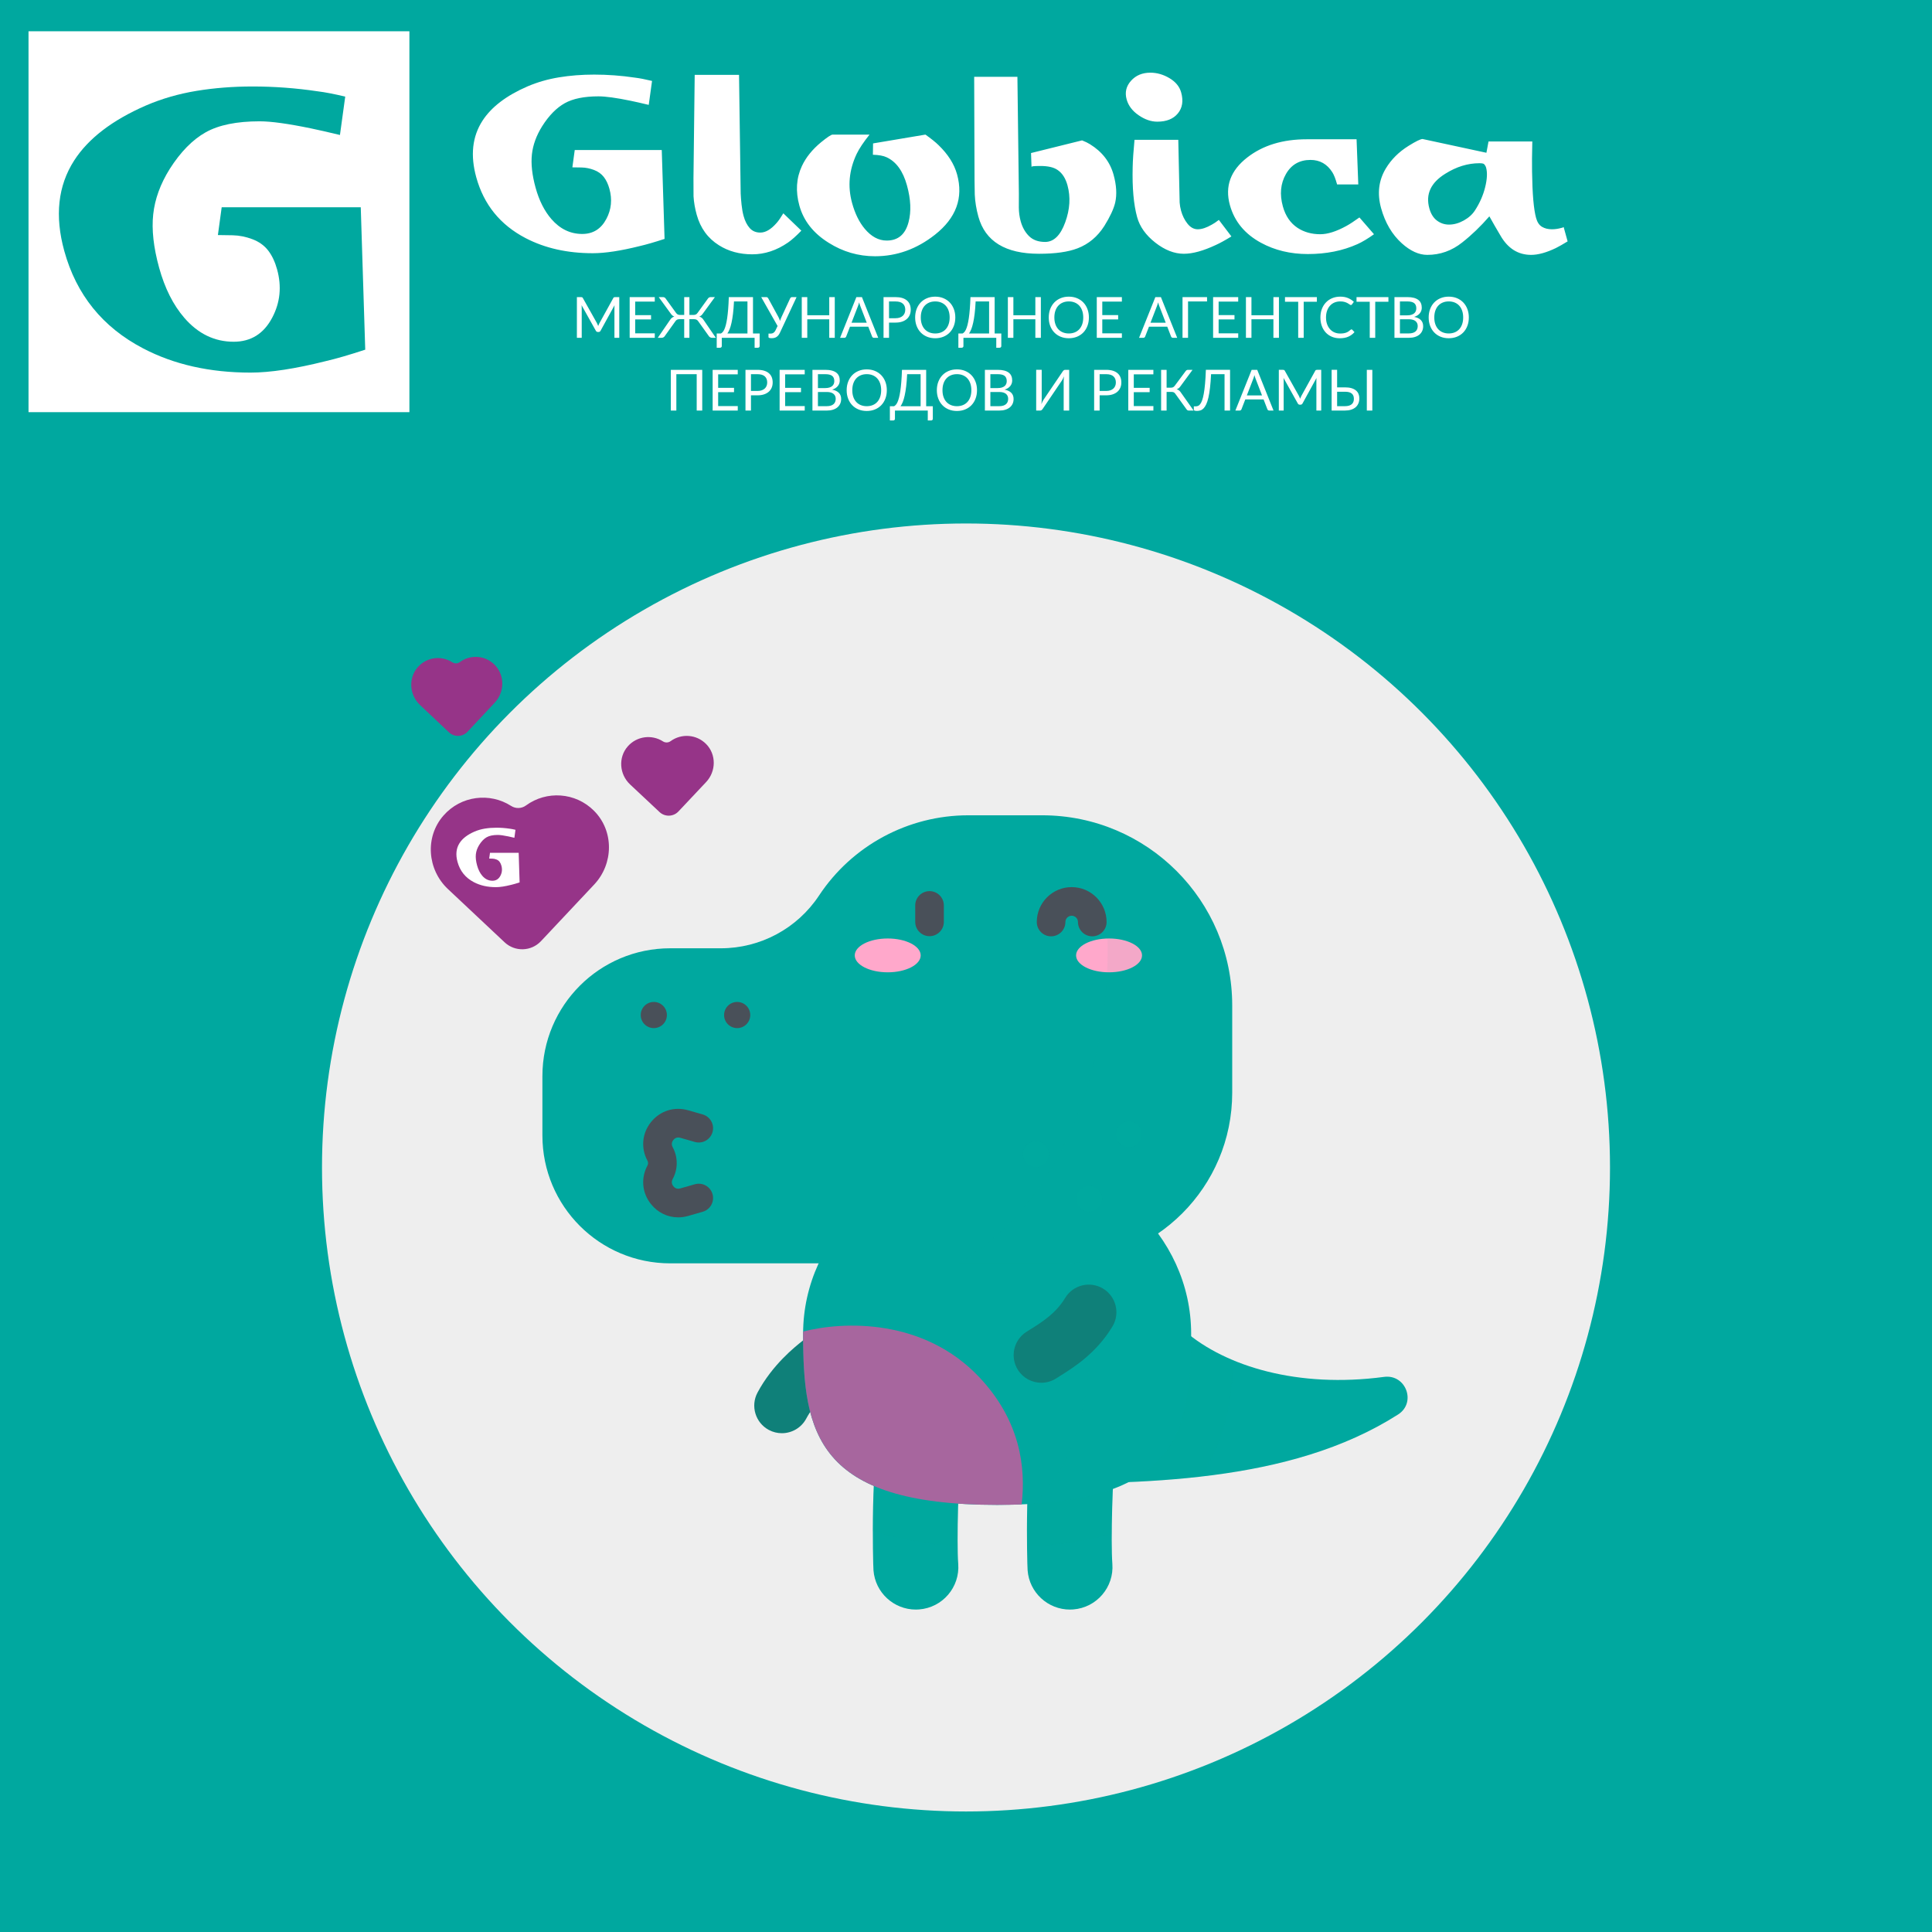 <?xml version="1.0" encoding="UTF-8"?> <svg xmlns="http://www.w3.org/2000/svg" width="2100" height="2100" viewBox="0 0 2100 2100" fill="none"> <rect width="2100" height="2100" fill="white"></rect> <path d="M2100 0H0V2100H2100V0Z" fill="#00A89F"></path> <circle cx="1050" cy="1269" r="700" fill="#EEEEEE"></circle> <g clip-path="url(#clip0)"> <path d="M849.84 1557.84C845.064 1557.84 840.222 1556.7 835.716 1554.3C821.092 1546.48 815.57 1528.29 823.386 1513.66C839.579 1483.36 864.072 1463.97 872.12 1457.6L872.783 1457.07C885.771 1446.76 904.656 1448.92 914.97 1461.91C925.285 1474.89 923.12 1493.78 910.135 1504.09L909.394 1504.68C903.173 1509.6 886.652 1522.68 876.35 1541.96C870.942 1552.08 860.565 1557.84 849.84 1557.84Z" fill="#0F8079"></path> <path d="M1100.24 1612.86C1240.36 1612.86 1401.6 1612.86 1519.65 1537.49C1539.85 1524.6 1528.17 1493.45 1504.41 1496.62C1410.93 1509.1 1332.41 1485.31 1287.63 1446.76L1100.24 1612.86Z" fill="#00A89F"></path> <path opacity="0.1" d="M1340.49 1478.56C1338.93 1523.31 1332.06 1567.97 1304.47 1605.11C1236.17 1612.86 1165.89 1612.86 1100.24 1612.86L1287.63 1446.76C1301.99 1459.12 1319.82 1469.94 1340.49 1478.56Z" fill="#00A89F"></path> <path d="M1162.97 1749.53C1139.07 1749.54 1118.83 1731.11 1116.97 1706.88C1116.4 1699.49 1113.43 1581.3 1125.89 1550.73C1135.52 1527.1 1162.48 1515.76 1186.1 1525.38C1208.76 1534.62 1220.12 1559.79 1212.52 1582.68C1209.21 1599.73 1207.3 1676.72 1209.08 1699.79C1211.04 1725.23 1192 1747.44 1166.57 1749.39C1165.36 1749.49 1164.16 1749.53 1162.97 1749.53ZM1211.46 1585.54C1211.46 1585.56 1211.45 1585.57 1211.44 1585.59C1211.45 1585.57 1211.46 1585.56 1211.46 1585.54Z" fill="#00A89F"></path> <path d="M995.447 1749.53C971.541 1749.54 951.302 1731.11 949.44 1706.88C948.872 1699.48 945.91 1581.29 958.363 1550.73C967.993 1527.1 994.953 1515.76 1018.57 1525.38C1041.23 1534.62 1052.6 1559.79 1044.99 1582.68C1041.68 1599.73 1039.78 1676.71 1041.55 1699.8C1043.51 1725.23 1024.47 1747.44 999.036 1749.39C997.834 1749.49 996.635 1749.53 995.447 1749.53ZM1043.94 1585.54C1043.93 1585.56 1043.92 1585.57 1043.92 1585.59C1043.93 1585.57 1043.93 1585.56 1043.94 1585.54ZM1045.16 1581.88C1045.16 1581.88 1045.16 1581.88 1045.16 1581.88C1045.16 1581.88 1045.16 1581.88 1045.16 1581.88Z" fill="#00A89F"></path> <path opacity="0.1" d="M1186.1 1525.38C1162.48 1515.76 1135.52 1527.1 1125.89 1550.73C1116.74 1573.16 1115.91 1642.79 1116.34 1681.18C1151.66 1679.5 1182.21 1674.96 1208.42 1667.38C1208.58 1635.77 1210.2 1594.6 1212.52 1582.68C1220.12 1559.79 1208.75 1534.62 1186.1 1525.38Z" fill="#00A89F"></path> <path opacity="0.1" d="M1018.57 1525.38C994.951 1515.76 967.991 1527.1 958.361 1550.73C950.458 1570.12 948.764 1624.81 948.727 1664.08C974.698 1672.8 1005.25 1678.25 1040.91 1680.59C1040.59 1648.54 1042.34 1596.35 1044.99 1582.68C1052.6 1559.79 1041.23 1534.62 1018.57 1525.38Z" fill="#00A89F"></path> <path d="M872.938 1449.88C872.938 1557.72 887.586 1635.75 1083.83 1635.75C1280.08 1635.75 1294.73 1557.72 1294.73 1449.88C1294.73 1342.04 1200.31 1254.62 1083.83 1254.62C967.359 1254.62 872.938 1342.04 872.938 1449.88Z" fill="#00A89F"></path> <path d="M872.938 1449.88C872.938 1449.02 872.96 1448.17 872.973 1447.31C916.898 1436.04 1004.03 1432.76 1064.66 1497.19C1108.84 1544.15 1115.23 1594.82 1110.5 1635.23C1102 1635.57 1093.12 1635.75 1083.83 1635.75C887.586 1635.75 872.938 1557.72 872.938 1449.88Z" fill="#A7669E"></path> <path opacity="0.05" d="M1123.87 1258.15C1221.19 1275.47 1294.73 1354.72 1294.73 1449.88C1294.73 1549.73 1282.14 1624.02 1124.48 1634.48C1212.02 1545.63 1195.09 1362.17 1123.87 1258.15Z" fill="#00A89F"></path> <path d="M890.254 973.407C926.267 918.948 987.201 886.189 1052.49 886.189H1132.75C1246.85 886.189 1339.35 978.689 1339.35 1092.79V1187.78C1339.35 1290.18 1256.33 1373.2 1153.93 1373.2H728.483C651.768 1373.2 589.578 1311.01 589.578 1234.29V1169.65C589.578 1092.93 651.768 1030.74 728.483 1030.74H783.597C826.519 1030.74 866.578 1009.21 890.254 973.407Z" fill="#00A89F"></path> <path d="M737.137 1323.22C725.825 1323.22 715.119 1318.17 707.661 1308.9C697.853 1296.72 696.37 1280.59 703.79 1266.82C704.659 1265.21 704.659 1263.29 703.792 1261.68C696.37 1247.9 697.853 1231.78 707.661 1219.59C717.468 1207.4 732.903 1202.5 747.947 1206.81L763.801 1211.35C772.058 1213.71 776.838 1222.32 774.476 1230.58C772.112 1238.84 763.498 1243.61 755.245 1241.25L739.391 1236.71C735.441 1235.58 733.002 1237.72 731.897 1239.09C730.791 1240.46 729.23 1243.31 731.175 1246.92C737.023 1257.76 737.023 1270.72 731.173 1281.57C729.228 1285.18 730.789 1288.03 731.897 1289.4C733.002 1290.77 735.443 1292.91 739.391 1291.78L755.245 1287.24C763.5 1284.88 772.11 1289.65 774.476 1297.91C776.84 1306.17 772.06 1314.78 763.801 1317.14L747.947 1321.68C744.341 1322.72 740.708 1323.22 737.137 1323.22Z" fill="#495059"></path> <g opacity="0.1"> <path opacity="0.1" d="M1227.11 1247.14C1234.96 1247.14 1241.33 1240.77 1241.33 1232.92C1241.33 1225.07 1234.96 1218.7 1227.11 1218.7C1219.26 1218.7 1212.89 1225.07 1212.89 1232.92C1212.89 1240.77 1219.26 1247.14 1227.11 1247.14Z" fill="#00A89F"></path> <path opacity="0.1" d="M1126.04 1268.83C1133.89 1268.83 1140.26 1262.46 1140.26 1254.61C1140.26 1246.76 1133.89 1240.39 1126.04 1240.39C1118.19 1240.39 1111.82 1246.76 1111.82 1254.61C1111.82 1262.46 1118.19 1268.83 1126.04 1268.83Z" fill="#00A89F"></path> <path opacity="0.1" d="M1183.88 1317.34C1191.73 1317.34 1198.09 1310.97 1198.09 1303.12C1198.09 1295.26 1191.73 1288.9 1183.88 1288.9C1176.02 1288.9 1169.66 1295.26 1169.66 1303.12C1169.66 1310.97 1176.02 1317.34 1183.88 1317.34Z" fill="#00A89F"></path> </g> <path d="M1205.5 1056.86C1225.29 1056.86 1241.34 1048.63 1241.34 1038.47C1241.34 1028.32 1225.29 1020.09 1205.5 1020.09C1185.71 1020.09 1169.66 1028.32 1169.66 1038.47C1169.66 1048.63 1185.71 1056.86 1205.5 1056.86Z" fill="#FFA8CB"></path> <path d="M964.916 1056.86C984.708 1056.86 1000.75 1048.63 1000.75 1038.47C1000.75 1028.32 984.708 1020.09 964.916 1020.09C945.123 1020.09 929.078 1028.32 929.078 1038.47C929.078 1048.63 945.123 1056.86 964.916 1056.86Z" fill="#FFA8CB"></path> <path d="M1010.37 1017.58C1001.77 1017.58 994.812 1010.62 994.812 1002.03V984.17C994.812 975.581 1001.77 968.617 1010.37 968.617C1018.96 968.617 1025.92 975.581 1025.92 984.17V1002.03C1025.92 1010.62 1018.95 1017.58 1010.37 1017.58Z" fill="#495059"></path> <path d="M801.274 1117.51C809.127 1117.51 815.493 1111.15 815.493 1103.3C815.493 1095.44 809.127 1089.08 801.274 1089.08C793.421 1089.08 787.055 1095.44 787.055 1103.3C787.055 1111.15 793.421 1117.51 801.274 1117.51Z" fill="#495059"></path> <path d="M710.657 1117.51C718.51 1117.51 724.876 1111.15 724.876 1103.3C724.876 1095.44 718.51 1089.08 710.657 1089.08C702.804 1089.08 696.438 1095.44 696.438 1103.3C696.438 1111.15 702.804 1117.51 710.657 1117.51Z" fill="#495059"></path> <path opacity="0.05" d="M1178.65 891.314C1270.66 912.188 1339.35 994.464 1339.35 1092.79V1187.78C1339.35 1290.18 1256.33 1373.2 1153.93 1373.2H1041.41C1205.28 1277.86 1233.05 1015.78 1178.65 891.314Z" fill="#00A89F"></path> <path d="M1131.86 1503C1121.98 1503 1112.31 1498.14 1106.58 1489.22C1097.6 1475.27 1101.63 1456.69 1115.58 1447.72C1117.13 1446.73 1118.79 1445.69 1120.54 1444.59C1132.6 1437.03 1147.62 1427.63 1157.75 1410.84C1166.31 1396.64 1184.77 1392.07 1198.97 1400.64C1213.17 1409.21 1217.73 1427.66 1209.16 1441.86C1191.63 1470.91 1167.08 1486.29 1152.41 1495.48C1150.88 1496.44 1149.43 1497.35 1148.07 1498.23C1143.05 1501.46 1137.42 1503 1131.86 1503Z" fill="#0F8079"></path> <path d="M1187.26 1017.74C1178.66 1017.74 1171.7 1010.78 1171.7 1002.19C1171.7 998.42 1168.64 995.357 1164.87 995.357C1161.11 995.357 1158.04 998.42 1158.04 1002.19C1158.04 1010.78 1151.08 1017.74 1142.49 1017.74C1133.9 1017.74 1126.94 1010.78 1126.94 1002.19C1126.94 981.269 1143.96 964.252 1164.87 964.252C1185.79 964.252 1202.81 981.269 1202.81 1002.19C1202.81 1010.78 1195.84 1017.74 1187.26 1017.74Z" fill="#495059"></path> <path d="M555.585 876.019C532.395 861.124 500.966 864.836 482.002 886.514C461.68 909.742 464.401 945.231 486.892 966.366L548.473 1024.23C559.729 1034.81 577.43 1034.26 588.008 1023L645.874 961.422C667.007 938.931 667.519 903.342 645.793 881.423C625.517 860.966 593.92 859.212 571.698 875.52C566.949 879.003 560.544 879.205 555.585 876.019Z" fill="#963488"></path> <path d="M560.299 901.972L559.116 910.635C556.368 909.971 554.193 909.474 552.587 909.141C547.493 908.079 543.662 907.548 541.096 907.548C535.964 907.548 531.93 908.378 528.995 910.037C526.06 911.696 523.376 914.452 520.942 918.301C518.841 921.687 517.606 925.105 517.235 928.557C516.864 932.008 517.304 936.025 518.558 940.605C519.829 945.251 521.72 949.035 524.231 951.955C527.318 955.54 531 957.332 535.277 957.332C539.16 957.332 542.049 955.507 543.945 951.856C545.716 948.471 546.076 944.852 545.022 941.003C544.549 939.277 543.878 937.85 543.01 936.721C542.142 935.593 540.973 934.747 539.503 934.183C538.032 933.619 536.552 933.32 535.062 933.287C533.573 933.253 532.466 933.237 531.742 933.237L532.592 926.964H563.783L564.788 959.125C561.167 960.319 558.212 961.183 555.922 961.713C549.09 963.439 543.47 964.302 539.06 964.302C529.914 964.302 521.879 962.476 514.958 958.826C505.884 954.047 499.994 946.712 497.287 936.821C495.126 928.923 495.863 922.118 499.498 916.41C502.677 911.431 508.055 907.283 515.635 903.963C519.166 902.437 522.93 901.341 526.927 900.677C530.924 900.014 535.127 899.682 539.535 899.682C544.405 899.682 549.276 900.047 554.148 900.778C555.781 900.978 557.831 901.375 560.297 901.972H560.299Z" fill="white"></path> <path d="M720.58 805.841C708.531 798.121 692.201 800.045 682.348 811.281C671.789 823.32 673.203 841.714 684.889 852.669L716.885 882.662C722.733 888.145 731.93 887.859 737.426 882.025L767.492 850.107C778.472 838.449 778.738 820.003 767.45 808.642C756.915 798.039 740.498 797.13 728.952 805.582C726.485 807.388 723.156 807.492 720.58 805.841Z" fill="#963488"></path> </g> <path d="M491.632 719.896C479.778 712.249 463.714 714.154 454.021 725.285C443.634 737.21 445.025 755.431 456.521 766.282L487.996 795.992C493.749 801.423 502.797 801.14 508.203 795.361L537.781 763.744C548.582 752.197 548.844 733.925 537.739 722.671C527.375 712.168 511.225 711.267 499.867 719.64C497.44 721.428 494.166 721.532 491.632 719.896Z" fill="#963488"></path> <path d="M648.833 351.206C649.08 351.699 649.316 352.215 649.543 352.76C649.77 353.305 649.997 353.851 650.224 354.386C650.427 353.831 650.644 353.276 650.871 352.726C651.098 352.181 651.344 351.665 651.614 351.173L666.629 323.967C666.875 323.494 667.155 323.205 667.455 323.103C667.754 323.002 668.164 322.949 668.7 322.949H673.118V367.198H667.865V334.684C667.865 334.25 667.875 333.787 667.899 333.295C667.918 332.802 667.947 332.296 667.991 331.779L652.821 359.448C652.348 360.375 651.629 360.838 650.658 360.838H649.794C648.829 360.838 648.104 360.375 647.631 359.448L632.124 331.688C632.187 332.223 632.235 332.749 632.269 333.261C632.298 333.777 632.307 334.245 632.307 334.684V367.198H627.055V322.949H631.472C632.008 322.949 632.418 323.002 632.708 323.103C632.998 323.205 633.273 323.494 633.543 323.967L648.838 351.202L648.833 351.206ZM711.703 322.949V327.827H690.416V342.526H707.657V347.221H690.416V362.319H711.732L711.703 367.198H684.425V322.949H711.703V322.949ZM720.692 322.949C721.329 322.949 721.914 323.103 722.44 323.422C722.966 323.74 723.386 324.184 723.714 324.739L734.804 340.084C735.441 340.991 736.122 341.585 736.832 341.884C737.542 342.183 738.367 342.337 739.313 342.337H743.702V322.944H749.355V342.337H753.773C754.7 342.337 755.511 342.183 756.216 341.884C756.916 341.585 757.597 340.991 758.253 340.084L769.348 324.739C769.676 324.184 770.111 323.74 770.647 323.422C771.182 323.103 771.757 322.949 772.375 322.949H777.068L764.153 340.644C763.579 341.507 762.98 342.217 762.362 342.772C761.744 343.327 760.991 343.761 760.107 344.07C761.116 344.378 762.009 344.842 762.796 345.469C763.579 346.096 764.298 346.95 764.959 348.022L778.091 367.198H774.103C773.239 367.198 772.486 367 771.844 366.623C771.207 366.242 770.69 365.731 770.299 365.07L759.084 349.382C758.529 348.519 757.901 347.891 757.186 347.51C756.477 347.129 755.569 346.946 754.478 346.946H749.351V367.203H743.697V346.946H738.599C737.488 346.946 736.581 347.129 735.871 347.51C735.161 347.891 734.524 348.519 733.969 349.382L722.754 365.07C722.382 365.726 721.88 366.242 721.243 366.623C720.605 367.005 719.852 367.198 718.983 367.198H714.966L728.127 348.022C728.784 346.95 729.508 346.096 730.28 345.469C731.053 344.842 731.927 344.378 732.916 344.07C732.052 343.761 731.309 343.331 730.691 342.772C730.073 342.217 729.474 341.507 728.9 340.644L716.014 322.949H720.682H720.692ZM818.472 322.949V362.503H825.699V376.183C825.699 376.718 825.526 377.152 825.173 377.481C824.821 377.809 824.357 377.978 823.783 377.978H820.229V367.203H784.546V376.187C784.546 376.723 784.372 377.157 784.01 377.485C783.653 377.814 783.185 377.982 782.629 377.982H779.047V362.512H783.556C784.194 362.203 784.836 361.697 785.473 361.012C786.11 360.322 786.728 359.332 787.317 358.049C787.906 356.765 788.452 355.149 788.969 353.19C789.485 351.235 789.953 348.837 790.378 346.005C790.798 343.172 791.16 339.872 791.469 336.084C791.778 332.296 792.015 327.924 792.179 322.959H818.472V322.949ZM797.804 327.673C797.557 332.735 797.205 337.174 796.746 340.981C796.283 344.789 795.737 348.084 795.119 350.873C794.501 353.663 793.811 356.003 793.048 357.885C792.285 359.767 791.474 361.311 790.61 362.507H812.452V327.678H797.809L797.804 327.673ZM837.475 362.628C837.991 362.628 838.503 362.57 839.02 362.454C839.536 362.343 840.029 362.146 840.502 361.856C840.975 361.566 841.429 361.18 841.863 360.693C842.293 360.211 842.689 359.603 843.036 358.859L845.199 354.353L827.404 322.949H832.994C833.53 322.949 833.95 323.074 834.259 323.33C834.568 323.591 834.834 323.929 835.061 324.339L846.001 344.412C846.764 345.874 847.382 347.356 847.855 348.856C848.062 348.113 848.309 347.375 848.598 346.632C848.888 345.889 849.206 345.151 849.554 344.407L858.853 324.334C859.017 323.986 859.273 323.663 859.616 323.378C859.953 323.089 860.378 322.944 860.895 322.944H865.839L847.859 361.422C847.304 362.633 846.706 363.632 846.059 364.428C845.407 365.219 844.707 365.847 843.968 366.31C843.225 366.773 842.423 367.101 841.559 367.299C840.695 367.497 839.768 367.598 838.778 367.598C837.663 367.598 836.813 367.497 836.215 367.299C835.616 367.101 835.321 366.816 835.321 366.426V362.628H837.484H837.475ZM907.359 367.198H901.363V347.061H877.479V367.198H871.482V322.949H877.479V342.68H901.363V322.949H907.359V367.198ZM954.595 367.198H949.96C949.424 367.198 948.995 367.063 948.662 366.797C948.333 366.527 948.087 366.189 947.918 365.779L943.781 355.096H923.914L919.771 365.779C919.651 366.151 919.414 366.479 919.062 366.768C918.714 367.058 918.265 367.203 917.729 367.203H913.128L930.832 322.954H936.886L954.59 367.203L954.595 367.198ZM925.584 350.767H942.11L935.158 332.764C934.931 332.228 934.714 331.611 934.501 330.911C934.284 330.211 934.057 329.458 933.83 328.657C933.623 329.463 933.42 330.211 933.203 330.921C932.985 331.63 932.758 332.262 932.531 332.798L925.579 350.767H925.584ZM966.332 350.647V367.198H960.369V322.949H973.439C976.239 322.949 978.682 323.267 980.748 323.919C982.819 324.565 984.528 325.492 985.89 326.689C987.251 327.881 988.27 329.323 988.936 331.012C989.607 332.701 989.935 334.583 989.935 336.663C989.935 338.718 989.573 340.605 988.854 342.313C988.135 344.021 987.082 345.493 985.692 346.728C984.301 347.964 982.583 348.919 980.531 349.609C978.484 350.299 976.113 350.651 973.434 350.651H966.327L966.332 350.647ZM966.332 345.889H973.439C975.148 345.889 976.664 345.662 977.972 345.208C979.28 344.755 980.381 344.118 981.279 343.302C982.172 342.492 982.843 341.522 983.297 340.393C983.751 339.259 983.978 338.014 983.978 336.658C983.978 333.84 983.114 331.635 981.371 330.052C979.628 328.464 976.982 327.673 973.439 327.673H966.332V345.889V345.889ZM1038.38 345.088C1038.38 348.403 1037.85 351.438 1036.8 354.208C1035.76 356.978 1034.27 359.366 1032.35 361.364C1030.44 363.362 1028.14 364.906 1025.45 366.006C1022.77 367.106 1019.79 367.661 1016.54 367.661C1013.28 367.661 1010.32 367.106 1007.64 366.006C1004.96 364.906 1002.67 363.362 1000.75 361.364C998.833 359.366 997.351 356.978 996.299 354.208C995.246 351.438 994.725 348.403 994.725 345.088C994.725 341.773 995.251 338.728 996.299 335.958C997.351 333.188 998.833 330.8 1000.75 328.793C1002.66 326.785 1004.96 325.231 1007.64 324.122C1010.32 323.007 1013.28 322.452 1016.54 322.452C1019.79 322.452 1022.77 323.007 1025.45 324.122C1028.14 325.236 1030.44 326.785 1032.35 328.793C1034.27 330.8 1035.75 333.188 1036.8 335.958C1037.86 338.728 1038.38 341.773 1038.38 345.088ZM1032.23 345.088C1032.23 342.371 1031.86 339.929 1031.12 337.768C1030.38 335.606 1029.33 333.772 1027.97 332.281C1026.61 330.79 1024.96 329.647 1023.03 328.841C1021.09 328.04 1018.93 327.639 1016.54 327.639C1014.17 327.639 1012.02 328.04 1010.08 328.841C1008.15 329.647 1006.5 330.79 1005.13 332.281C1003.76 333.772 1002.7 335.606 1001.96 337.768C1001.21 339.929 1000.85 342.371 1000.85 345.088C1000.85 347.805 1001.21 350.236 1001.96 352.384C1002.7 354.536 1003.76 356.36 1005.13 357.851C1006.5 359.342 1008.15 360.486 1010.08 361.277C1012.02 362.068 1014.17 362.474 1016.54 362.474C1018.93 362.474 1021.09 362.068 1023.03 361.277C1024.96 360.486 1026.61 359.342 1027.97 357.851C1029.33 356.36 1030.38 354.536 1031.12 352.384C1031.86 350.236 1032.23 347.805 1032.23 345.088ZM1081.14 322.944V362.498H1088.37V376.178C1088.37 376.713 1088.19 377.148 1087.84 377.476C1087.49 377.804 1087.03 377.973 1086.45 377.973H1082.9V367.198H1047.21V376.183C1047.21 376.718 1047.04 377.152 1046.68 377.481C1046.32 377.809 1045.85 377.978 1045.3 377.978H1041.71V362.507H1046.22C1046.86 362.199 1047.5 361.692 1048.14 361.007C1048.78 360.317 1049.4 359.328 1049.99 358.044C1050.57 356.76 1051.12 355.144 1051.63 353.185C1052.15 351.231 1052.62 348.832 1053.04 346C1053.47 343.167 1053.83 339.867 1054.13 336.079C1054.44 332.291 1054.68 327.919 1054.84 322.954H1081.13L1081.14 322.944ZM1060.47 327.668C1060.23 332.73 1059.87 337.169 1059.41 340.977C1058.95 344.784 1058.4 348.08 1057.78 350.869C1057.16 353.658 1056.47 355.998 1055.72 357.88C1054.95 359.762 1054.14 361.306 1053.27 362.503H1075.11V327.673H1060.47V327.668ZM1131.37 367.193H1125.38V347.057H1101.5V367.193H1095.5V322.944H1101.5V342.675H1125.38V322.944H1131.37V367.193ZM1183.59 345.083C1183.59 348.398 1183.06 351.433 1182.01 354.203C1180.96 356.973 1179.48 359.361 1177.56 361.359C1175.65 363.357 1173.35 364.901 1170.66 366.001C1167.97 367.101 1165 367.656 1161.75 367.656C1158.49 367.656 1155.53 367.101 1152.85 366.001C1150.17 364.901 1147.88 363.357 1145.96 361.359C1144.04 359.361 1142.56 356.973 1141.51 354.203C1140.46 351.433 1139.94 348.398 1139.94 345.083C1139.94 341.768 1140.47 338.723 1141.51 335.953C1142.57 333.184 1144.05 330.795 1145.96 328.788C1147.88 326.78 1150.17 325.227 1152.85 324.117C1155.53 323.002 1158.49 322.447 1161.75 322.447C1165 322.447 1167.97 323.002 1170.66 324.117C1173.35 325.231 1175.65 326.78 1177.56 328.788C1179.48 330.795 1180.96 333.184 1182.01 335.953C1183.06 338.723 1183.59 341.768 1183.59 345.083ZM1177.44 345.083C1177.44 342.366 1177.07 339.925 1176.33 337.763C1175.58 335.601 1174.54 333.767 1173.17 332.276C1171.81 330.785 1170.17 329.642 1168.23 328.836C1166.29 328.035 1164.13 327.634 1161.74 327.634C1159.37 327.634 1157.22 328.035 1155.28 328.836C1153.35 329.642 1151.7 330.785 1150.33 332.276C1148.96 333.767 1147.9 335.601 1147.16 337.763C1146.41 339.925 1146.04 342.366 1146.04 345.083C1146.04 347.8 1146.41 350.232 1147.16 352.379C1147.9 354.531 1148.96 356.355 1150.33 357.846C1151.69 359.337 1153.35 360.481 1155.28 361.272C1157.22 362.064 1159.37 362.469 1161.74 362.469C1164.13 362.469 1166.29 362.064 1168.23 361.272C1170.17 360.481 1171.81 359.337 1173.17 357.846C1174.53 356.355 1175.58 354.531 1176.33 352.379C1177.07 350.232 1177.44 347.8 1177.44 345.083ZM1219.43 322.939V327.818H1198.14V342.516H1215.38V347.211H1198.14V362.31H1219.45L1219.43 367.188H1192.15V322.939H1219.43ZM1279.58 367.188H1274.94C1274.41 367.188 1273.97 367.053 1273.64 366.788C1273.31 366.517 1273.07 366.18 1272.9 365.769L1268.76 355.086H1248.9L1244.75 365.769C1244.63 366.141 1244.4 366.469 1244.04 366.759C1243.69 367.048 1243.25 367.193 1242.71 367.193H1238.11L1255.81 322.944H1261.86L1279.57 367.193L1279.58 367.188ZM1250.57 350.758H1267.09L1260.14 332.754C1259.91 332.219 1259.7 331.601 1259.48 330.901C1259.27 330.202 1259.04 329.449 1258.81 328.648C1258.6 329.454 1258.4 330.202 1258.18 330.911C1257.97 331.62 1257.74 332.252 1257.51 332.788L1250.56 350.758H1250.57ZM1312.02 327.659H1291.35V367.183H1285.35V322.935H1312.01V327.659H1312.02ZM1345.87 322.935V327.813H1324.59V342.511H1341.83V347.206H1324.59V362.305H1345.91L1345.87 367.183H1318.6V322.935H1345.87V322.935ZM1390.15 367.183H1384.15V347.047H1360.27V367.183H1354.27V322.935H1360.27V342.665H1384.15V322.935H1390.15V367.183ZM1431.39 322.935V327.967H1417.06V367.183H1411.09V327.967H1396.73V322.935H1431.39ZM1469.02 358.044C1469.35 358.044 1469.64 358.174 1469.88 358.444L1472.26 361.007C1470.45 363.106 1468.25 364.742 1465.67 365.914C1463.08 367.087 1459.95 367.675 1456.29 367.675C1453.12 367.675 1450.23 367.12 1447.64 366.02C1445.04 364.92 1442.83 363.376 1440.99 361.388C1439.16 359.4 1437.74 357.026 1436.73 354.242C1435.72 351.462 1435.22 348.408 1435.22 345.073C1435.22 341.739 1435.75 338.68 1436.79 335.9C1437.85 333.121 1439.33 330.732 1441.23 328.739C1443.13 326.742 1445.41 325.188 1448.07 324.088C1450.72 322.988 1453.66 322.442 1456.87 322.442C1460.02 322.442 1462.8 322.944 1465.21 323.953C1467.62 324.961 1469.74 326.332 1471.57 328.059L1469.59 330.805C1469.47 331.012 1469.31 331.176 1469.12 331.311C1468.92 331.446 1468.66 331.519 1468.32 331.519C1467.95 331.519 1467.5 331.311 1466.96 330.911C1466.43 330.51 1465.73 330.066 1464.86 329.574C1464 329.082 1462.92 328.628 1461.62 328.228C1460.32 327.827 1458.73 327.63 1456.83 327.63C1454.54 327.63 1452.45 328.02 1450.56 328.812C1448.66 329.603 1447.04 330.756 1445.67 332.262C1444.3 333.763 1443.23 335.596 1442.47 337.758C1441.7 339.92 1441.32 342.361 1441.32 345.078C1441.32 347.838 1441.72 350.294 1442.51 352.456C1443.31 354.618 1444.39 356.442 1445.76 357.933C1447.13 359.424 1448.75 360.568 1450.61 361.354C1452.47 362.136 1454.48 362.527 1456.65 362.527C1457.96 362.527 1459.16 362.445 1460.22 362.29C1461.28 362.136 1462.26 361.899 1463.15 361.571C1464.05 361.243 1464.89 360.819 1465.66 360.317C1466.43 359.81 1467.19 359.217 1467.96 358.517C1468.3 358.208 1468.66 358.054 1469.01 358.054L1469.02 358.044ZM1509.15 322.935V327.967H1494.82V367.183H1488.86V327.967H1474.49V322.935H1509.15ZM1515.71 367.183V322.935H1529.83C1532.55 322.935 1534.89 323.205 1536.86 323.74C1538.83 324.276 1540.44 325.038 1541.71 326.028C1542.98 327.017 1543.91 328.218 1544.5 329.651C1545.1 331.085 1545.4 332.696 1545.4 334.491C1545.4 335.582 1545.23 336.634 1544.89 337.642C1544.55 338.651 1544.04 339.587 1543.35 340.451C1542.68 341.314 1541.82 342.086 1540.78 342.767C1539.74 343.447 1538.51 344.002 1537.12 344.436C1540.35 345.073 1542.79 346.236 1544.44 347.925C1546.08 349.614 1546.91 351.834 1546.91 354.594C1546.91 356.466 1546.57 358.174 1545.88 359.723C1545.18 361.267 1544.18 362.594 1542.85 363.704C1541.52 364.819 1539.88 365.673 1537.95 366.276C1536.01 366.884 1533.81 367.193 1531.33 367.193H1515.7L1515.71 367.183ZM1521.67 347.018V362.425H1531.24C1532.95 362.425 1534.42 362.228 1535.66 361.837C1536.9 361.446 1537.91 360.891 1538.71 360.177C1539.5 359.467 1540.08 358.623 1540.44 357.648C1540.82 356.669 1541 355.602 1541 354.425C1541 352.138 1540.18 350.328 1538.56 349.001C1536.93 347.674 1534.49 347.013 1531.23 347.013H1521.66L1521.67 347.018ZM1521.67 342.757H1529.58C1531.27 342.757 1532.74 342.574 1533.98 342.202C1535.23 341.831 1536.26 341.319 1537.07 340.658C1537.89 339.997 1538.48 339.196 1538.87 338.26C1539.27 337.324 1539.46 336.301 1539.46 335.191C1539.46 332.576 1538.68 330.66 1537.12 329.458C1535.55 328.252 1533.12 327.659 1529.83 327.659H1521.67V342.757H1521.67ZM1596.55 345.073C1596.55 348.388 1596.03 351.424 1594.98 354.193C1593.93 356.963 1592.45 359.352 1590.53 361.349C1588.61 363.347 1586.32 364.891 1583.63 365.991C1580.95 367.092 1577.97 367.646 1574.71 367.646C1571.46 367.646 1568.49 367.092 1565.81 365.991C1563.14 364.891 1560.84 363.347 1558.92 361.349C1557.01 359.352 1555.53 356.963 1554.48 354.193C1553.43 351.424 1552.9 348.388 1552.9 345.073C1552.9 341.758 1553.43 338.713 1554.48 335.944C1555.53 333.174 1557.01 330.785 1558.92 328.778C1560.84 326.771 1563.14 325.217 1565.81 324.107C1568.49 322.992 1571.46 322.438 1574.71 322.438C1577.97 322.438 1580.95 322.992 1583.63 324.107C1586.32 325.222 1588.61 326.771 1590.53 328.778C1592.45 330.785 1593.93 333.174 1594.98 335.944C1596.03 338.713 1596.55 341.758 1596.55 345.073ZM1590.41 345.073C1590.41 342.357 1590.04 339.915 1589.29 337.753C1588.55 335.591 1587.5 333.758 1586.14 332.267C1584.78 330.776 1583.13 329.632 1581.2 328.826C1579.26 328.025 1577.1 327.625 1574.71 327.625C1572.34 327.625 1570.19 328.025 1568.25 328.826C1566.31 329.632 1564.67 330.776 1563.29 332.267C1561.92 333.758 1560.87 335.591 1560.12 337.753C1559.38 339.915 1559.01 342.357 1559.01 345.073C1559.01 347.79 1559.38 350.222 1560.12 352.369C1560.87 354.521 1561.92 356.345 1563.29 357.836C1564.67 359.327 1566.31 360.471 1568.25 361.262C1570.19 362.054 1572.34 362.459 1574.71 362.459C1577.1 362.459 1579.26 362.054 1581.2 361.262C1583.13 360.471 1584.78 359.327 1586.14 357.836C1587.5 356.345 1588.55 354.521 1589.29 352.369C1590.04 350.222 1590.41 347.79 1590.41 345.073ZM763.308 446.252H757.283V406.727H735.161V446.252H729.165V402.003H763.303V446.252H763.308ZM801.898 402.003V406.882H780.611V421.58H797.852V426.275H780.611V441.373H801.927L801.898 446.252H774.615V402.003H801.898ZM816.266 429.701V446.252H810.303V402.003H823.372C826.173 402.003 828.615 402.322 830.682 402.973C832.753 403.62 834.462 404.546 835.824 405.743C837.185 406.935 838.204 408.377 838.87 410.066C839.541 411.755 839.869 413.637 839.869 415.717C839.869 417.772 839.507 419.659 838.788 421.367C838.068 423.076 837.016 424.547 835.626 425.783C834.235 427.013 832.516 427.973 830.464 428.663C828.417 429.353 826.047 429.701 823.367 429.701H816.261H816.266ZM816.266 424.948H823.372C825.081 424.948 826.592 424.721 827.906 424.267C829.214 423.814 830.315 423.177 831.213 422.361C832.106 421.546 832.777 420.581 833.231 419.447C833.685 418.313 833.912 417.073 833.912 415.712C833.912 412.889 833.047 410.689 831.305 409.106C829.562 407.519 826.916 406.727 823.372 406.727H816.266V424.943V424.948ZM874.688 402.003V406.882H853.402V421.58H870.642V426.275H853.402V441.373H874.722L874.693 446.252H847.411V402.003H874.693H874.688ZM883.089 446.252V402.003H897.21C899.929 402.003 902.275 402.273 904.245 402.809C906.215 403.345 907.827 404.107 909.097 405.096C910.362 406.081 911.289 407.287 911.887 408.72C912.486 410.153 912.78 411.765 912.78 413.56C912.78 414.65 912.616 415.698 912.274 416.711C911.936 417.719 911.419 418.655 910.738 419.524C910.062 420.388 909.203 421.16 908.165 421.84C907.122 422.521 905.896 423.076 904.501 423.51C907.731 424.147 910.173 425.31 911.82 426.999C913.466 428.687 914.292 430.907 914.292 433.667C914.292 435.539 913.954 437.248 913.258 438.797C912.568 440.341 911.559 441.668 910.231 442.778C908.904 443.892 907.267 444.746 905.331 445.349C903.395 445.957 901.194 446.266 898.717 446.266H883.084L883.089 446.252ZM889.051 426.087V441.494H898.625C900.334 441.494 901.807 441.296 903.043 440.905C904.279 440.514 905.297 439.96 906.089 439.245C906.886 438.536 907.46 437.692 907.827 436.712C908.199 435.732 908.382 434.666 908.382 433.489C908.382 431.206 907.566 429.392 905.939 428.065C904.312 426.738 901.874 426.077 898.615 426.077H889.042L889.051 426.087ZM889.051 421.826H896.959C898.649 421.826 900.122 421.642 901.367 421.271C902.613 420.899 903.641 420.388 904.457 419.727C905.268 419.066 905.867 418.265 906.258 417.329C906.649 416.392 906.847 415.374 906.847 414.264C906.847 411.649 906.06 409.733 904.501 408.532C902.932 407.326 900.503 406.732 897.21 406.732H889.056V421.831L889.051 421.826ZM963.937 424.142C963.937 427.457 963.411 430.492 962.363 433.262C961.311 436.032 959.829 438.42 957.912 440.418C955.995 442.416 953.702 443.96 951.013 445.06C948.328 446.16 945.35 446.715 942.096 446.715C938.842 446.715 935.877 446.16 933.198 445.06C930.523 443.96 928.225 442.416 926.308 440.418C924.392 438.42 922.909 436.032 921.862 433.262C920.809 430.492 920.288 427.457 920.288 424.142C920.288 420.827 920.814 417.782 921.862 415.012C922.914 412.243 924.396 409.854 926.308 407.847C928.225 405.839 930.523 404.286 933.198 403.176C935.877 402.061 938.842 401.506 942.096 401.506C945.35 401.506 948.328 402.061 951.013 403.176C953.702 404.286 955.995 405.839 957.912 407.847C959.829 409.854 961.311 412.243 962.363 415.012C963.416 417.777 963.937 420.827 963.937 424.142V424.142ZM957.791 424.142C957.791 421.425 957.419 418.984 956.681 416.822C955.937 414.665 954.89 412.831 953.528 411.335C952.167 409.844 950.52 408.701 948.584 407.895C946.648 407.094 944.485 406.693 942.096 406.693C939.725 406.693 937.577 407.094 935.641 407.895C933.705 408.701 932.058 409.84 930.687 411.335C929.316 412.826 928.259 414.66 927.515 416.822C926.772 418.984 926.4 421.425 926.4 424.142C926.4 426.859 926.772 429.291 927.515 431.438C928.259 433.59 929.316 435.414 930.687 436.905C932.058 438.396 933.705 439.54 935.641 440.331C937.577 441.122 939.73 441.523 942.096 441.523C944.485 441.523 946.648 441.122 948.584 440.331C950.52 439.54 952.167 438.396 953.528 436.905C954.89 435.414 955.937 433.59 956.681 431.438C957.419 429.291 957.791 426.859 957.791 424.142V424.142ZM1006.7 402.003V441.557H1013.93V455.237C1013.93 455.772 1013.75 456.207 1013.4 456.535C1013.05 456.863 1012.58 457.027 1012.01 457.027H1008.46V446.252H972.772V455.237C972.772 455.772 972.598 456.207 972.236 456.535C971.874 456.863 971.411 457.027 970.856 457.027H967.268V441.557H971.782C972.42 441.248 973.057 440.741 973.699 440.056C974.336 439.366 974.954 438.377 975.543 437.093C976.132 435.805 976.678 434.193 977.19 432.234C977.706 430.28 978.18 427.882 978.6 425.049C979.024 422.217 979.382 418.916 979.691 415.128C980 411.34 980.236 406.968 980.4 402.003H1006.69H1006.7ZM986.025 406.727C985.779 411.789 985.426 416.228 984.968 420.036C984.504 423.843 983.959 427.139 983.341 429.928C982.723 432.717 982.032 435.052 981.274 436.939C980.511 438.821 979.695 440.365 978.831 441.562H1000.67V406.732H986.025V406.727ZM1061.97 424.142C1061.97 427.457 1061.44 430.492 1060.39 433.262C1059.35 436.032 1057.86 438.42 1055.94 440.418C1054.03 442.416 1051.73 443.96 1049.04 445.06C1046.36 446.16 1043.38 446.715 1040.13 446.715C1036.87 446.715 1033.91 446.16 1031.23 445.06C1028.55 443.96 1026.26 442.416 1024.34 440.418C1022.42 438.42 1020.94 436.032 1019.89 433.262C1018.84 430.492 1018.31 427.457 1018.31 424.142C1018.31 420.827 1018.84 417.782 1019.89 415.012C1020.94 412.243 1022.42 409.854 1024.34 407.847C1026.25 405.839 1028.55 404.286 1031.23 403.176C1033.91 402.061 1036.87 401.506 1040.13 401.506C1043.38 401.506 1046.36 402.061 1049.04 403.176C1051.73 404.286 1054.03 405.839 1055.94 407.847C1057.86 409.854 1059.34 412.243 1060.39 415.012C1061.45 417.777 1061.97 420.827 1061.97 424.142V424.142ZM1055.82 424.142C1055.82 421.425 1055.45 418.984 1054.71 416.822C1053.97 414.665 1052.92 412.831 1051.56 411.335C1050.2 409.844 1048.55 408.701 1046.62 407.895C1044.68 407.094 1042.52 406.693 1040.13 406.693C1037.76 406.693 1035.61 407.094 1033.67 407.895C1031.74 408.701 1030.09 409.84 1028.72 411.335C1027.35 412.826 1026.29 414.66 1025.55 416.822C1024.8 418.984 1024.44 421.425 1024.44 424.142C1024.44 426.859 1024.8 429.291 1025.55 431.438C1026.29 433.59 1027.35 435.414 1028.72 436.905C1030.09 438.396 1031.74 439.54 1033.67 440.331C1035.61 441.122 1037.76 441.523 1040.13 441.523C1042.52 441.523 1044.68 441.122 1046.62 440.331C1048.55 439.54 1050.2 438.396 1051.56 436.905C1052.92 435.414 1053.97 433.59 1054.71 431.438C1055.45 429.291 1055.82 426.859 1055.82 424.142V424.142ZM1070.53 446.252V402.003H1084.65C1087.37 402.003 1089.71 402.273 1091.68 402.809C1093.65 403.345 1095.26 404.107 1096.53 405.096C1097.8 406.081 1098.72 407.287 1099.32 408.72C1099.92 410.153 1100.21 411.765 1100.21 413.56C1100.21 414.65 1100.05 415.698 1099.71 416.711C1099.37 417.719 1098.86 418.655 1098.18 419.524C1097.5 420.388 1096.65 421.16 1095.6 421.84C1094.56 422.521 1093.34 423.076 1091.93 423.51C1095.16 424.147 1097.61 425.31 1099.25 426.999C1100.91 428.687 1101.73 430.907 1101.73 433.667C1101.73 435.539 1101.39 437.248 1100.7 438.797C1100.01 440.341 1099 441.668 1097.67 442.778C1096.34 443.892 1094.71 444.746 1092.77 445.349C1090.83 445.957 1088.63 446.266 1086.16 446.266H1070.53V446.252ZM1076.49 426.087V441.494H1086.07C1087.78 441.494 1089.25 441.296 1090.49 440.905C1091.72 440.514 1092.74 439.96 1093.53 439.245C1094.33 438.536 1094.9 437.692 1095.28 436.712C1095.65 435.732 1095.83 434.666 1095.83 433.489C1095.83 431.206 1095.02 429.392 1093.39 428.065C1091.77 426.738 1089.32 426.077 1086.07 426.077H1076.49V426.087ZM1076.49 421.826H1084.4C1086.09 421.826 1087.56 421.642 1088.81 421.271C1090.05 420.899 1091.09 420.388 1091.9 419.727C1092.71 419.066 1093.31 418.265 1093.7 417.329C1094.09 416.392 1094.29 415.374 1094.29 414.264C1094.29 411.649 1093.5 409.733 1091.94 408.532C1090.38 407.326 1087.94 406.732 1084.65 406.732H1076.49V421.831V421.826ZM1155.03 403.885C1155.32 403.412 1155.69 402.978 1156.14 402.587C1156.6 402.196 1157.12 401.998 1157.72 401.998H1162.16V446.247H1156.17V414.81C1156.17 413.946 1156.19 413.029 1156.23 412.074C1156.27 411.118 1156.36 410.105 1156.5 409.034C1156.16 409.96 1155.78 410.814 1155.38 411.606C1154.98 412.402 1154.58 413.097 1154.19 413.695L1133.43 444.355C1133.14 444.828 1132.77 445.263 1132.32 445.653C1131.86 446.044 1131.34 446.242 1130.74 446.242H1126.29V401.993H1132.29V433.46C1132.29 434.343 1132.27 435.26 1132.22 436.22C1132.19 437.175 1132.09 438.208 1131.94 439.298C1132.29 438.353 1132.67 437.479 1133.08 436.683C1133.48 435.892 1133.87 435.182 1134.26 434.541L1155.03 403.88V403.885ZM1195.25 429.696V446.247H1189.28V401.998H1202.35C1205.15 401.998 1207.59 402.317 1209.66 402.968C1211.73 403.615 1213.44 404.541 1214.81 405.738C1216.16 406.93 1217.18 408.373 1217.85 410.062C1218.52 411.75 1218.85 413.632 1218.85 415.712C1218.85 417.768 1218.49 419.654 1217.77 421.363C1217.05 423.071 1216 424.542 1214.61 425.778C1213.22 427.008 1211.5 427.968 1209.45 428.658C1207.4 429.349 1205.03 429.696 1202.35 429.696H1195.24H1195.25ZM1195.25 424.943H1202.36C1204.07 424.943 1205.58 424.716 1206.89 424.263C1208.2 423.809 1209.3 423.172 1210.19 422.357C1211.09 421.541 1211.76 420.576 1212.21 419.442C1212.67 418.308 1212.89 417.068 1212.89 415.707C1212.89 412.884 1212.03 410.684 1210.29 409.101C1208.55 407.514 1205.9 406.722 1202.36 406.722H1195.25V424.938V424.943ZM1253.67 401.998V406.877H1232.38V421.575H1249.62V426.27H1232.38V441.369H1253.7L1253.67 446.247H1226.39V401.998H1253.67V401.998ZM1268.04 421.391H1272.64C1273.57 421.391 1274.36 421.247 1275.01 420.957C1275.66 420.668 1276.29 420.103 1276.94 419.259L1288.52 403.697C1288.83 403.205 1289.21 402.794 1289.66 402.471C1290.1 402.153 1290.61 401.998 1291.21 401.998H1296.25L1282.87 420.185C1282.35 420.928 1281.78 421.536 1281.13 422.009C1280.48 422.482 1279.76 422.854 1278.98 423.119C1280.07 423.408 1280.99 423.862 1281.73 424.489C1282.47 425.117 1283.19 425.99 1283.89 427.105L1297.42 446.252H1292.05C1291.45 446.252 1290.94 446.088 1290.52 445.764C1290.1 445.446 1289.7 444.983 1289.33 444.365L1277.62 428.157C1277.09 427.351 1276.51 426.786 1275.89 426.468C1275.28 426.149 1274.43 425.995 1273.36 425.995H1268.05V446.252H1262.08V402.003H1268.05V421.396L1268.04 421.391ZM1337.02 401.998V446.247H1331.03V406.722H1316.38C1316.1 412.407 1315.71 417.333 1315.23 421.512C1314.75 425.691 1314.16 429.262 1313.47 432.224C1312.78 435.187 1312 437.6 1311.12 439.458C1310.25 441.32 1309.29 442.792 1308.25 443.863C1307.21 444.934 1306.09 445.663 1304.89 446.054C1303.7 446.445 1302.43 446.643 1301.09 446.643C1299.98 446.643 1299.12 446.541 1298.53 446.343C1297.93 446.146 1297.63 445.856 1297.63 445.47V441.673H1299.79C1300.62 441.673 1301.43 441.508 1302.23 441.19C1303.04 440.872 1303.81 440.235 1304.55 439.265C1305.3 438.295 1306 436.92 1306.65 435.129C1307.31 433.339 1307.91 430.97 1308.44 428.026C1308.98 425.083 1309.44 421.478 1309.83 417.227C1310.22 412.976 1310.52 407.9 1310.73 401.993H1337.02L1337.02 401.998ZM1384.26 446.247H1379.63C1379.09 446.247 1378.66 446.112 1378.33 445.847C1378 445.576 1377.75 445.238 1377.59 444.828L1373.45 434.145H1353.58L1349.44 444.828C1349.32 445.195 1349.08 445.528 1348.73 445.818C1348.38 446.107 1347.94 446.252 1347.4 446.252H1342.8L1360.5 402.003H1366.56L1384.26 446.252L1384.26 446.247ZM1355.25 429.817H1371.78L1364.83 411.813C1364.6 411.278 1364.38 410.66 1364.17 409.96C1363.95 409.265 1363.73 408.513 1363.5 407.707C1363.29 408.513 1363.09 409.265 1362.87 409.975C1362.66 410.684 1362.43 411.316 1362.2 411.847L1355.25 429.817V429.817ZM1411.82 430.251C1412.06 430.743 1412.3 431.259 1412.53 431.805C1412.75 432.35 1412.98 432.895 1413.21 433.431C1413.42 432.876 1413.63 432.316 1413.86 431.771C1414.08 431.226 1414.33 430.709 1414.6 430.217L1429.61 403.012C1429.86 402.539 1430.14 402.249 1430.44 402.148C1430.74 402.047 1431.15 401.993 1431.69 401.993H1436.1V446.242H1430.85V413.724C1430.85 413.29 1430.86 412.831 1430.88 412.334C1430.9 411.842 1430.93 411.335 1430.98 410.824L1415.81 438.493C1415.33 439.419 1414.61 439.882 1413.64 439.882H1412.78C1411.81 439.882 1411.09 439.419 1410.62 438.493L1395.1 410.732C1395.17 411.268 1395.22 411.789 1395.25 412.305C1395.28 412.822 1395.29 413.29 1395.29 413.724V446.242H1390.03V401.993H1394.45C1394.99 401.993 1395.4 402.047 1395.69 402.148C1395.98 402.249 1396.25 402.539 1396.52 403.012L1411.82 430.246V430.251Z" fill="white"></path> <path d="M1453.39 401.995V421.046H1462.01C1464.71 421.046 1467.03 421.335 1468.99 421.919C1470.94 422.508 1472.56 423.328 1473.83 424.39C1475.1 425.451 1476.04 426.715 1476.64 428.178C1477.25 429.64 1477.55 431.232 1477.55 432.964C1477.55 435.001 1477.21 436.834 1476.51 438.47C1475.83 440.106 1474.82 441.505 1473.49 442.659C1472.16 443.812 1470.52 444.695 1468.59 445.312C1466.65 445.93 1464.45 446.239 1461.97 446.239H1447.42V401.99H1453.38L1453.39 401.995ZM1453.39 425.803V441.491H1461.98C1463.69 441.491 1465.16 441.293 1466.39 440.902C1467.61 440.511 1468.61 439.966 1469.38 439.276C1470.15 438.586 1470.72 437.751 1471.08 436.776C1471.44 435.797 1471.61 434.73 1471.61 433.558C1471.61 432.323 1471.44 431.222 1471.08 430.262C1470.72 429.307 1470.15 428.491 1469.38 427.825C1468.61 427.155 1467.61 426.653 1466.4 426.31C1465.18 425.972 1463.72 425.803 1462.01 425.803H1453.39V425.803ZM1491.66 446.249H1485.67V402H1491.66V446.249Z" fill="white"></path> <path d="M708.742 87.975L705.154 114.003C696.821 112.006 690.222 110.515 685.355 109.516C669.906 106.326 658.295 104.729 650.512 104.729C634.952 104.729 622.718 107.224 613.82 112.208C604.922 117.193 596.782 125.473 589.4 137.04C583.032 147.212 579.281 157.48 578.156 167.85C577.031 178.219 578.368 190.288 582.168 204.045C586.025 218.005 591.756 229.373 599.37 238.146C608.731 248.916 619.893 254.301 632.866 254.301C644.636 254.301 653.399 248.815 659.149 237.847C664.518 227.675 665.609 216.808 662.413 205.237C660.979 200.049 658.946 195.764 656.315 192.372C653.679 188.985 650.135 186.437 645.674 184.743C641.218 183.05 636.728 182.147 632.209 182.051C627.695 181.949 624.335 181.901 622.143 181.901L624.716 163.053H719.3L722.347 259.677C711.368 263.267 702.402 265.858 695.46 267.455C674.743 272.642 657.701 275.234 644.332 275.234C616.596 275.234 592.234 269.747 571.247 258.779C543.733 244.419 525.874 222.386 517.667 192.667C511.111 168.935 513.346 148.49 524.373 131.341C534.01 116.382 550.318 103.918 573.309 93.949C584.012 89.36 595.425 86.069 607.544 84.076C619.662 82.079 632.407 81.085 645.776 81.085C660.544 81.085 675.308 82.18 690.086 84.376C695.04 84.974 701.258 86.171 708.737 87.966L708.742 87.975ZM871.022 250.711C865.436 256.497 860.633 260.782 856.616 263.575C844.218 272.15 831.236 276.435 817.664 276.435C803.895 276.435 791.816 273.144 781.416 266.562C769.346 258.987 761.298 247.917 757.281 233.359C755.35 226.377 754.206 219.698 753.839 213.314C753.801 211.717 753.776 205.135 753.772 193.569L755.109 81.389H803.296L805.087 210.323C805.227 213.71 805.546 217.749 806.039 222.439C806.536 227.125 807.279 231.265 808.274 234.855C809.761 240.24 811.958 244.578 814.859 247.869C817.761 251.16 821.609 252.805 826.398 252.805C832.187 252.805 838.106 249.316 844.16 242.334C846.149 240.139 848.577 236.65 851.445 231.863L871.018 250.711H871.022ZM1040.28 189.487C1047.34 215.061 1039.32 236.954 1016.22 255.15C996.384 270.756 974.687 278.534 951.142 278.534C932.984 278.534 916.168 273.646 900.7 263.875C884.067 253.505 873.465 240.042 868.893 223.491C864.596 207.934 865.519 193.574 871.66 180.415C876.053 171.039 882.967 162.465 892.391 154.686C899.232 149.103 903.447 146.309 905.04 146.309H945.145C938.623 154.488 933.969 161.466 931.173 167.251C922.85 184.801 921.199 202.65 926.21 220.798C929.349 232.167 933.906 241.441 939.883 248.617C947.043 257.191 955.009 261.481 963.786 261.481C976.155 261.481 984.092 254.803 987.568 241.388C990.6 229.972 990.031 216.711 985.83 201.502C981.519 185.897 974.123 175.725 963.607 170.89C960.175 169.297 955.236 168.395 948.795 168.197L948.984 155.883L1005.9 146.309C1012.1 150.695 1016.84 154.488 1020.13 157.726C1030.46 167.7 1037.18 178.268 1040.27 189.487H1040.28ZM1210.42 189.984C1213.56 201.352 1214.15 211.423 1212.18 220.195C1210.52 227.178 1206.57 235.651 1200.35 245.625C1192.97 257.191 1183.33 265.269 1171.43 269.853C1161.15 273.844 1147.14 275.837 1129.38 275.837C1092.87 275.837 1070.89 262.374 1063.45 235.453C1061.19 227.274 1059.89 219.298 1059.53 211.519C1059.54 210.125 1059.47 205.14 1059.29 196.561L1058.89 83.483H1105.88L1107.47 210.622C1107.41 217.599 1107.39 222.589 1107.42 225.58C1107.45 230.768 1108.13 235.752 1109.45 240.539C1111.27 247.121 1114.31 252.506 1118.55 256.69C1122.8 260.878 1128.62 262.972 1136.01 262.972C1145.38 262.972 1152.66 255.893 1157.82 241.736C1163 227.573 1163.81 214.115 1160.29 201.352C1158.19 193.772 1154.68 188.29 1149.76 184.898C1147.52 183.3 1144.81 182.157 1141.62 181.457C1138.44 180.758 1134.95 180.41 1131.16 180.41C1127.17 180.41 1124.4 180.511 1122.86 180.709C1122.46 180.709 1121.91 180.907 1121.22 181.308L1120.68 166.349L1176.15 152.587C1179.72 153.982 1182.6 155.381 1184.78 156.775C1198.02 164.95 1206.56 176.019 1210.42 189.979V189.984ZM1283.89 100.54C1286.42 109.714 1285.22 117.294 1280.29 123.278C1275.36 129.261 1267.9 132.253 1257.93 132.253C1251.14 132.253 1244.36 129.908 1237.58 125.222C1230.79 120.537 1226.47 114.804 1224.6 108.02C1222.5 100.439 1224.08 93.708 1229.35 87.826C1234.6 81.944 1241.62 79 1250.41 79C1257.59 79 1264.53 80.993 1271.21 84.984C1277.9 88.974 1282.13 94.156 1283.89 100.54H1283.89ZM1338.48 256.994C1331.65 261.182 1326.02 264.27 1321.59 266.268C1307.98 272.652 1296.4 275.842 1286.82 275.842C1276.44 275.842 1266.1 271.803 1255.78 263.725C1245.47 255.647 1238.88 246.421 1236.02 236.051C1232.22 222.29 1230.6 204.141 1231.16 181.607C1231.32 174.229 1231.98 164.356 1233.16 151.989H1280.74L1282.23 220.195C1282.4 222.989 1282.93 225.981 1283.8 229.171C1285.29 234.556 1287.63 239.241 1290.83 243.232C1294.03 247.222 1297.72 249.215 1301.91 249.215C1306.3 249.215 1311.43 247.521 1317.27 244.129C1319.19 243.13 1321.72 241.437 1324.85 239.043L1338.49 256.994H1338.48ZM1474.53 151.395L1476.4 200.455H1453.36C1451.71 194.471 1450 190.085 1448.22 187.291C1442.55 178.316 1434.63 173.828 1424.45 173.828C1412.48 173.828 1403.57 178.962 1397.73 189.231C1391.89 199.504 1390.78 211.22 1394.42 224.384C1397.28 234.753 1402.62 242.532 1410.44 247.719C1417.49 252.308 1425.71 254.6 1435.09 254.6C1443.07 254.6 1452.53 251.609 1463.44 245.625C1467.08 243.632 1471.81 240.539 1477.64 236.351L1493.46 254.6C1486.8 259.387 1480.81 262.977 1475.48 265.37C1459.5 272.551 1441.54 276.141 1421.58 276.141C1402.63 276.141 1385.64 272.054 1370.61 263.875C1352.99 254.301 1341.74 240.64 1336.83 222.888C1331.21 202.544 1337.52 185.293 1355.76 171.136C1372.68 157.972 1394.2 151.39 1420.34 151.39H1474.52L1474.53 151.395ZM1703.92 262.379C1698.63 265.617 1694.32 268.063 1690.98 269.708C1680.76 274.597 1671.86 277.038 1664.27 277.038C1650.1 277.038 1639 270.056 1630.95 256.096C1626.85 249.215 1622.83 242.238 1618.88 235.154C1609.34 246.122 1599.49 255.594 1589.32 263.575C1578.03 272.551 1565.4 277.038 1551.44 277.038C1542.26 277.038 1533.02 272.85 1523.72 264.473C1513.1 254.899 1505.58 242.136 1501.17 226.179C1496.82 210.424 1498.54 196.064 1506.33 183.103C1512.21 173.331 1520.43 165.152 1530.98 158.575C1538.98 153.591 1544.08 151.096 1546.28 151.096L1615.66 166.055L1617.96 153.788H1665.55C1665.22 167.748 1665.12 178.615 1665.28 186.394C1665.61 210.723 1667.07 227.578 1669.66 236.949C1670.93 241.533 1673.06 244.728 1676.05 246.518C1679.04 248.313 1682.63 249.21 1686.82 249.21C1690.21 249.21 1693.67 248.713 1697.18 247.714C1697.78 247.714 1698.6 247.415 1699.63 246.817L1703.93 262.369L1703.92 262.379ZM1613.06 178.316C1612.3 177.718 1610.62 177.418 1608.02 177.418C1595.45 177.418 1583.13 181.206 1571.06 188.787C1555.2 198.558 1549.39 211.124 1553.63 226.478C1555.28 232.461 1558.06 236.901 1561.95 239.791C1565.84 242.682 1570.18 244.129 1574.97 244.129C1580.35 244.129 1585.73 242.633 1591.09 239.642C1596.45 236.65 1600.52 232.963 1603.3 228.572C1608.48 220.596 1612.15 212.219 1614.31 203.446C1616.48 194.669 1616.82 187.59 1615.33 182.205C1614.94 180.811 1614.18 179.513 1613.06 178.316V178.316Z" fill="white"></path> <rect x="31" y="34" width="414" height="414" fill="white"></rect> <path d="M375.244 105.024L369.512 146.717C356.194 143.52 345.651 141.128 337.868 139.526C313.18 134.413 294.616 131.86 282.179 131.86C257.307 131.86 237.754 135.854 223.53 143.838C209.306 151.823 196.297 165.085 184.504 183.611C174.322 199.905 168.335 216.357 166.535 232.97C164.736 249.579 166.872 268.909 172.945 290.953C179.109 313.312 188.271 331.527 200.441 345.579C215.402 362.832 233.245 371.456 253.978 371.456C272.793 371.456 286.798 362.671 295.984 345.1C304.566 328.809 306.311 311.395 301.202 292.87C298.913 284.563 295.662 277.695 291.456 272.263C287.249 266.831 281.583 262.759 274.456 260.045C267.328 257.331 260.153 255.894 252.935 255.733C245.717 255.572 240.354 255.493 236.845 255.493L240.961 225.304H392.131L397 380.085C379.451 385.834 365.129 389.99 354.029 392.542C320.919 400.849 293.683 405 272.311 405C227.984 405 189.044 396.214 155.499 378.647C111.524 355.645 82.978 320.346 69.859 272.742C59.383 234.729 62.955 201.979 80.575 174.507C95.979 150.546 122.047 130.583 158.784 114.607C175.894 107.259 194.137 101.988 213.509 98.791C232.881 95.598 253.249 94 274.612 94C298.215 94 321.821 95.76 345.431 99.274C353.347 100.237 363.282 102.149 375.236 105.024H375.244Z" fill="#00A89F"></path> <defs> <clipPath id="clip0"> <rect width="1061.73" height="1061.73" fill="white" transform="translate(468.266 776.168)"></rect> </clipPath> </defs> </svg> 